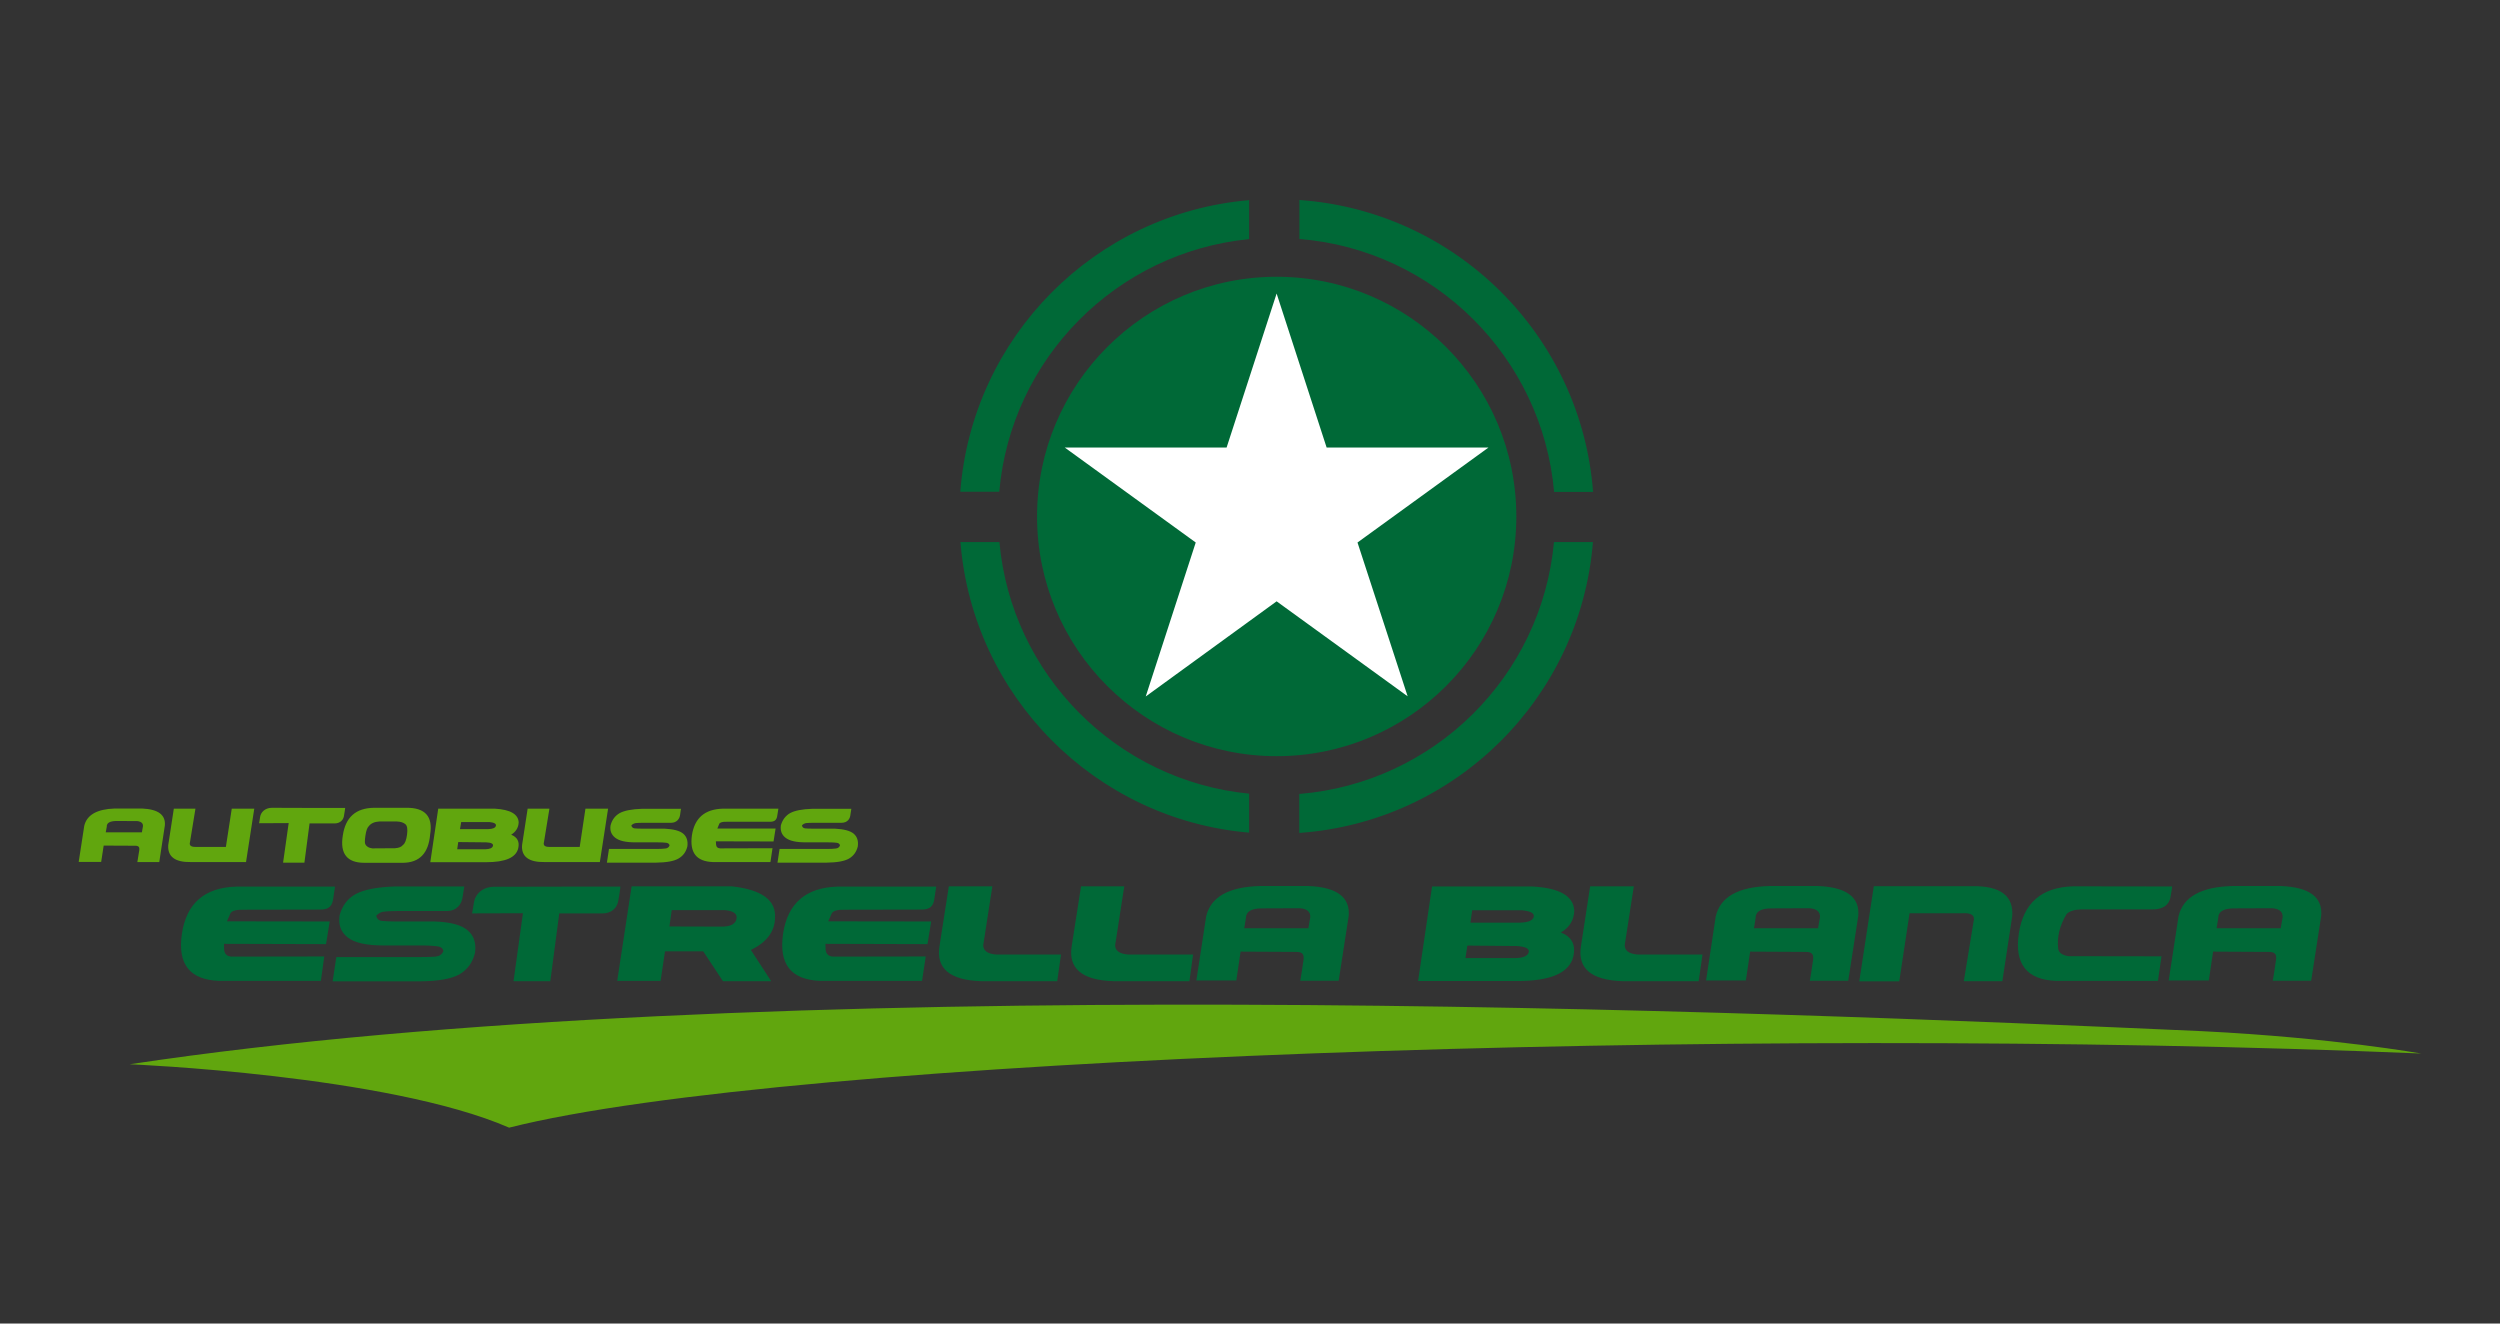 <svg id="Capa_1" xmlns="http://www.w3.org/2000/svg" viewBox="0 0 170 90"><rect x="0" y="0" width="170" height="90" fill="#333333" stroke="none"/><style>.st0{fill:#006937}.st2{fill:#61a60e}</style><path class="st0" d="M84.94 16.26v-2.65c-10.5.9-18.83 9.3-19.64 19.83h2.65c.79-9.05 7.95-16.29 16.99-17.18zM105.68 33.45h2.65c-.81-10.64-9.32-19.1-19.97-19.85v2.65c9.18.74 16.51 8.03 17.32 17.2zM88.35 53.99v2.65c10.62-.75 19.12-9.18 19.97-19.78h-2.65c-.84 9.14-8.15 16.38-17.32 17.13zM67.96 36.86h-2.65c.84 10.49 9.16 18.86 19.63 19.76v-2.65c-9.01-.89-16.16-8.08-16.98-17.11z"/><path class="st0" d="M103.11 35.12c0 9-7.29 16.3-16.3 16.3-8.99 0-16.29-7.29-16.29-16.3 0-8.99 7.29-16.3 16.29-16.3 8.99 0 16.3 7.3 16.3 16.3z"/><path fill="#fff" d="M86.81 19.96l3.4 10.47h11.01l-8.91 6.46 3.41 10.46-8.91-6.46-8.9 6.47 3.4-10.47-8.91-6.46h11.01z"/><g><path class="st2" d="M149.75 70.12c-30.02-1.34-98.14-4.21-140.93 2.25 0 0 17.55.72 25.8 4.31 19.02-4.8 83.5-6.99 130.03-5.04 0 .01-5.89-1.07-14.9-1.52z"/><path class="st0" d="M30.36 61.95h-3.4c-.37 0-.66.02-.85.04-.2.02-.38.12-.53.28.05.21.18.33.38.35s.53.04.95.04h2.66c1.07.04 1.82.24 2.24.61.43.37.58.88.49 1.53-.16.65-.51 1.13-1.05 1.45-.54.31-1.44.47-2.69.48h-5.94l.25-1.65h5.64c.49 0 .86-.01 1.11-.03.26-.03.43-.14.53-.38-.03-.18-.16-.28-.39-.32-.23-.03-.61-.06-1.14-.06h-2.57c-1.13 0-1.94-.18-2.4-.54-.47-.36-.65-.86-.56-1.5.18-.67.55-1.16 1.11-1.46s1.44-.47 2.65-.51h4.72s-.03.2-.11.7c-.06.49-.38.97-1.1.97zM42.19 60.29s-.06.53-.16 1.03c-.1.49-.54.79-1.02.79h-2.98l-.61 4.61h-2.5l.64-4.62-3.46.01s.06-.28.13-.76.53-1.05 1.37-1.05c.84-.01 8.59-.01 8.59-.01zM42.95 60.27h6.81c2.06.23 3.04.95 2.94 2.19-.03.9-.58 1.62-1.64 2.14l1.38 2.12h-3.28l-1.34-2.03h-2.6l-.3 2.01h-2.95l.98-6.43zM45.52 63l3.61.01c.55-.01.88-.18.95-.52.08-.34-.18-.54-.76-.6h-3.64L45.52 63zM62.7 66.7h-6.93c-1.99-.08-2.82-1.14-2.52-3.21.31-2.06 1.54-3.13 3.68-3.2h6.73l-.13.88c-.08.48-.33.68-.86.68l-5.21.01c-.51-.01-.81.07-.9.25l-.24.54 7 .01-.25 1.54-6.94-.02.01.37c.02.31.19.48.5.5l6.31-.01-.25 1.66zM21.82 66.7h-6.93c-1.99-.08-2.83-1.14-2.52-3.21.31-2.06 1.53-3.13 3.68-3.2h6.73l-.13.88c-.08.48-.33.68-.86.68l-5.22.01c-.5-.01-.81.07-.9.25l-.24.54 6.99.01-.25 1.54-6.94-.02.01.37c.02.31.18.48.5.5l6.31-.01-.23 1.66zM67.48 60.27l-.62 4c0 .38.3.6.9.64h4.39l-.26 1.81h-5.18c-2.14-.07-3.08-.88-2.82-2.41l.63-4.04h2.96zM76.45 60.27l-.62 4c0 .38.3.6.91.64h4.39l-.25 1.81H75.7c-2.14-.07-3.08-.88-2.82-2.41l.63-4.04h2.94zM81.35 66.69l.67-4.38c.31-1.32 1.53-2 3.64-2.06h3.33c1.93.08 2.83.77 2.72 2.04l-.68 4.4h-2.61s.19-1.13.22-1.42c.03-.28.01-.54-.47-.54s-3.81-.02-3.81-.02l-.29 1.96h-2.71v.02zm3.37-4.25l-.11.68h4.36l.09-.53c.14-.5-.08-.78-.66-.83l-2.64.01c-.69.01-1.04.23-1.04.67zM116.01 66.69l.66-4.38c.31-1.32 1.52-2 3.64-2.06h3.33c1.93.08 2.84.77 2.72 2.04l-.68 4.4h-2.61s.19-1.13.22-1.42c.03-.28.01-.54-.47-.54s-3.81-.02-3.81-.02l-.29 1.96h-2.7v.02zm3.37-4.25l-.11.68h4.36l.09-.53c.14-.5-.08-.78-.66-.83l-2.65.01c-.7.01-1.04.23-1.03.67zM147.47 66.69l.67-4.38c.31-1.32 1.53-2 3.65-2.06h3.33c1.93.08 2.84.77 2.72 2.04l-.68 4.4h-2.61s.19-1.13.22-1.42c.03-.28.02-.54-.47-.54s-3.81-.02-3.81-.02l-.29 1.96h-2.72v.02zm3.37-4.25l-.11.68h4.36l.09-.53c.14-.5-.08-.78-.66-.83l-2.65.01c-.69.01-1.04.23-1.03.67zM97.38 60.28h6.8c1.89.1 2.84.66 2.87 1.67-.03.63-.33 1.12-.91 1.46.74.29 1.02.83.85 1.62-.27 1.13-1.55 1.69-3.86 1.68h-6.7l.95-6.43zm2.27 4.87h3.39c.54-.01.84-.14.91-.39.07-.25-.2-.39-.82-.43l-3.35-.03-.13.85zm.34-2.41h3.39c.54-.02.84-.14.91-.38.07-.25-.19-.4-.78-.46h-3.4l-.12.84zM111.1 60.27l-.62 4c0 .38.3.6.9.64h4.39l-.26 1.81h-5.18c-2.14-.07-3.08-.88-2.82-2.41l.62-4.04h2.97zM126.43 66.73l.99-6.47h6.68c1.93-.03 2.84.66 2.73 2.05l-.67 4.41h-2.62l.66-4.04c.12-.42-.13-.61-.71-.58h-3.64l-.7 4.63h-2.72zM146.74 66.7h-6.93c-1.99-.08-2.84-1.15-2.53-3.22.31-2.07 1.54-3.15 3.69-3.21l6.74.01s-.03.25-.12.74-.48.82-1.21.82h-4.87c-.44.01-.77.11-.98.31-.48.8-.67 1.59-.57 2.39.05.25.29.42.7.48l6.32.01-.24 1.67z"/><g><path class="st2" d="M23.47 54.94s-.03.31-.09.59-.32.46-.59.46h-1.74l-.35 2.67h-1.45l.38-2.69-2.01.01s.03-.17.07-.44c.04-.28.31-.61.8-.61.47.01 4.98.01 4.98.01zM57.23 55.95H55.3c-.2 0-.37.01-.48.02-.12.02-.21.07-.29.16.03.12.09.18.21.2.12.01.3.02.54.02h1.5c.6.03 1.03.14 1.27.34.24.21.33.49.28.87-.09.37-.29.64-.59.82-.31.18-.81.27-1.52.28h-3.35l.14-.93h3.19c.28 0 .48-.01.63-.03.14-.01.24-.08.29-.21-.02-.1-.09-.16-.22-.18-.13-.02-.34-.03-.64-.03h-1.48c-.64 0-1.09-.1-1.36-.31s-.37-.49-.32-.85c.11-.38.32-.65.63-.83.32-.17.82-.27 1.49-.29h2.67s-.02.12-.06.39c-.02.28-.2.56-.6.56zM45.63 55.95h-1.92c-.21 0-.37.01-.48.02-.12.02-.22.07-.3.16.03.12.1.18.22.2.12.01.3.02.54.02h1.5c.61.03 1.03.14 1.27.34.24.21.33.49.28.87-.09.37-.29.64-.6.82-.31.18-.81.27-1.52.28h-3.35l.14-.93h3.2c.28 0 .48-.01.63-.03.14-.01.24-.08.29-.21-.02-.1-.09-.16-.22-.18-.13-.02-.34-.03-.64-.03H43.2c-.64 0-1.09-.1-1.36-.31s-.38-.49-.32-.85c.1-.38.31-.65.62-.83.32-.17.82-.27 1.5-.29h2.67s-.03.12-.06.39c-.03.28-.22.56-.62.56zM52.39 58.62h-3.91c-1.13-.04-1.59-.64-1.43-1.82.18-1.17.87-1.77 2.08-1.81h3.8s-.03.23-.08.5c-.04.27-.19.39-.48.39h-2.95c-.28-.01-.46.04-.51.14l-.13.32h3.96l-.14.88-3.92-.01.01.2c.01.18.11.27.28.28l3.56-.01-.14.94zM5.35 58.62l.38-2.47c.18-.74.87-1.13 2.06-1.17h1.88c1.09.05 1.6.43 1.54 1.15l-.38 2.49H9.34s.11-.64.13-.8.01-.31-.27-.31-2.15-.01-2.15-.01l-.17 1.11H5.35zm1.91-2.4l-.07.38h2.46l.05-.3c.08-.28-.05-.43-.38-.47H7.83c-.38.02-.58.14-.57.39zM17.29 54.99l-.56 3.63h-3.75c-1.08.02-1.59-.37-1.54-1.15l.38-2.48h1.47l-.37 2.27c-.07.23.07.34.4.33h2.04l.4-2.6h1.53zM27.4 58.67h-2.63c-1.17 0-1.66-.62-1.46-1.85.18-1.25.89-1.88 2.14-1.89h2.16c1.3-.02 1.84.59 1.64 1.81-.11 1.28-.72 1.92-1.85 1.93zm-2.55-1.86c-.05.33-.05.53-.01.59.08.17.24.26.48.29l1.54-.01c.27-.02.44-.09.55-.23.13-.09.22-.33.27-.7s.01-.61-.12-.71c-.13-.11-.32-.17-.58-.18H25.8c-.34.02-.58.13-.73.33-.1.09-.17.3-.22.62zM29.8 54.99h3.85c1.06.06 1.6.38 1.62.94-.02.36-.19.63-.51.83.42.17.58.47.48.92-.15.64-.88.95-2.19.95h-3.79l.54-3.64zm1.29 2.76H33c.31-.01.48-.08.52-.23.04-.14-.12-.23-.46-.24l-1.9-.02-.07.49zm.19-1.37h1.92c.31-.01.48-.08.52-.22.04-.14-.11-.23-.44-.26h-1.92l-.08.48zM41.35 54.99l-.56 3.63h-3.75c-1.08.02-1.6-.37-1.54-1.15l.38-2.48h1.48l-.37 2.27c-.07.23.07.34.39.33h2.04l.39-2.6h1.54z"/></g></g></svg>
